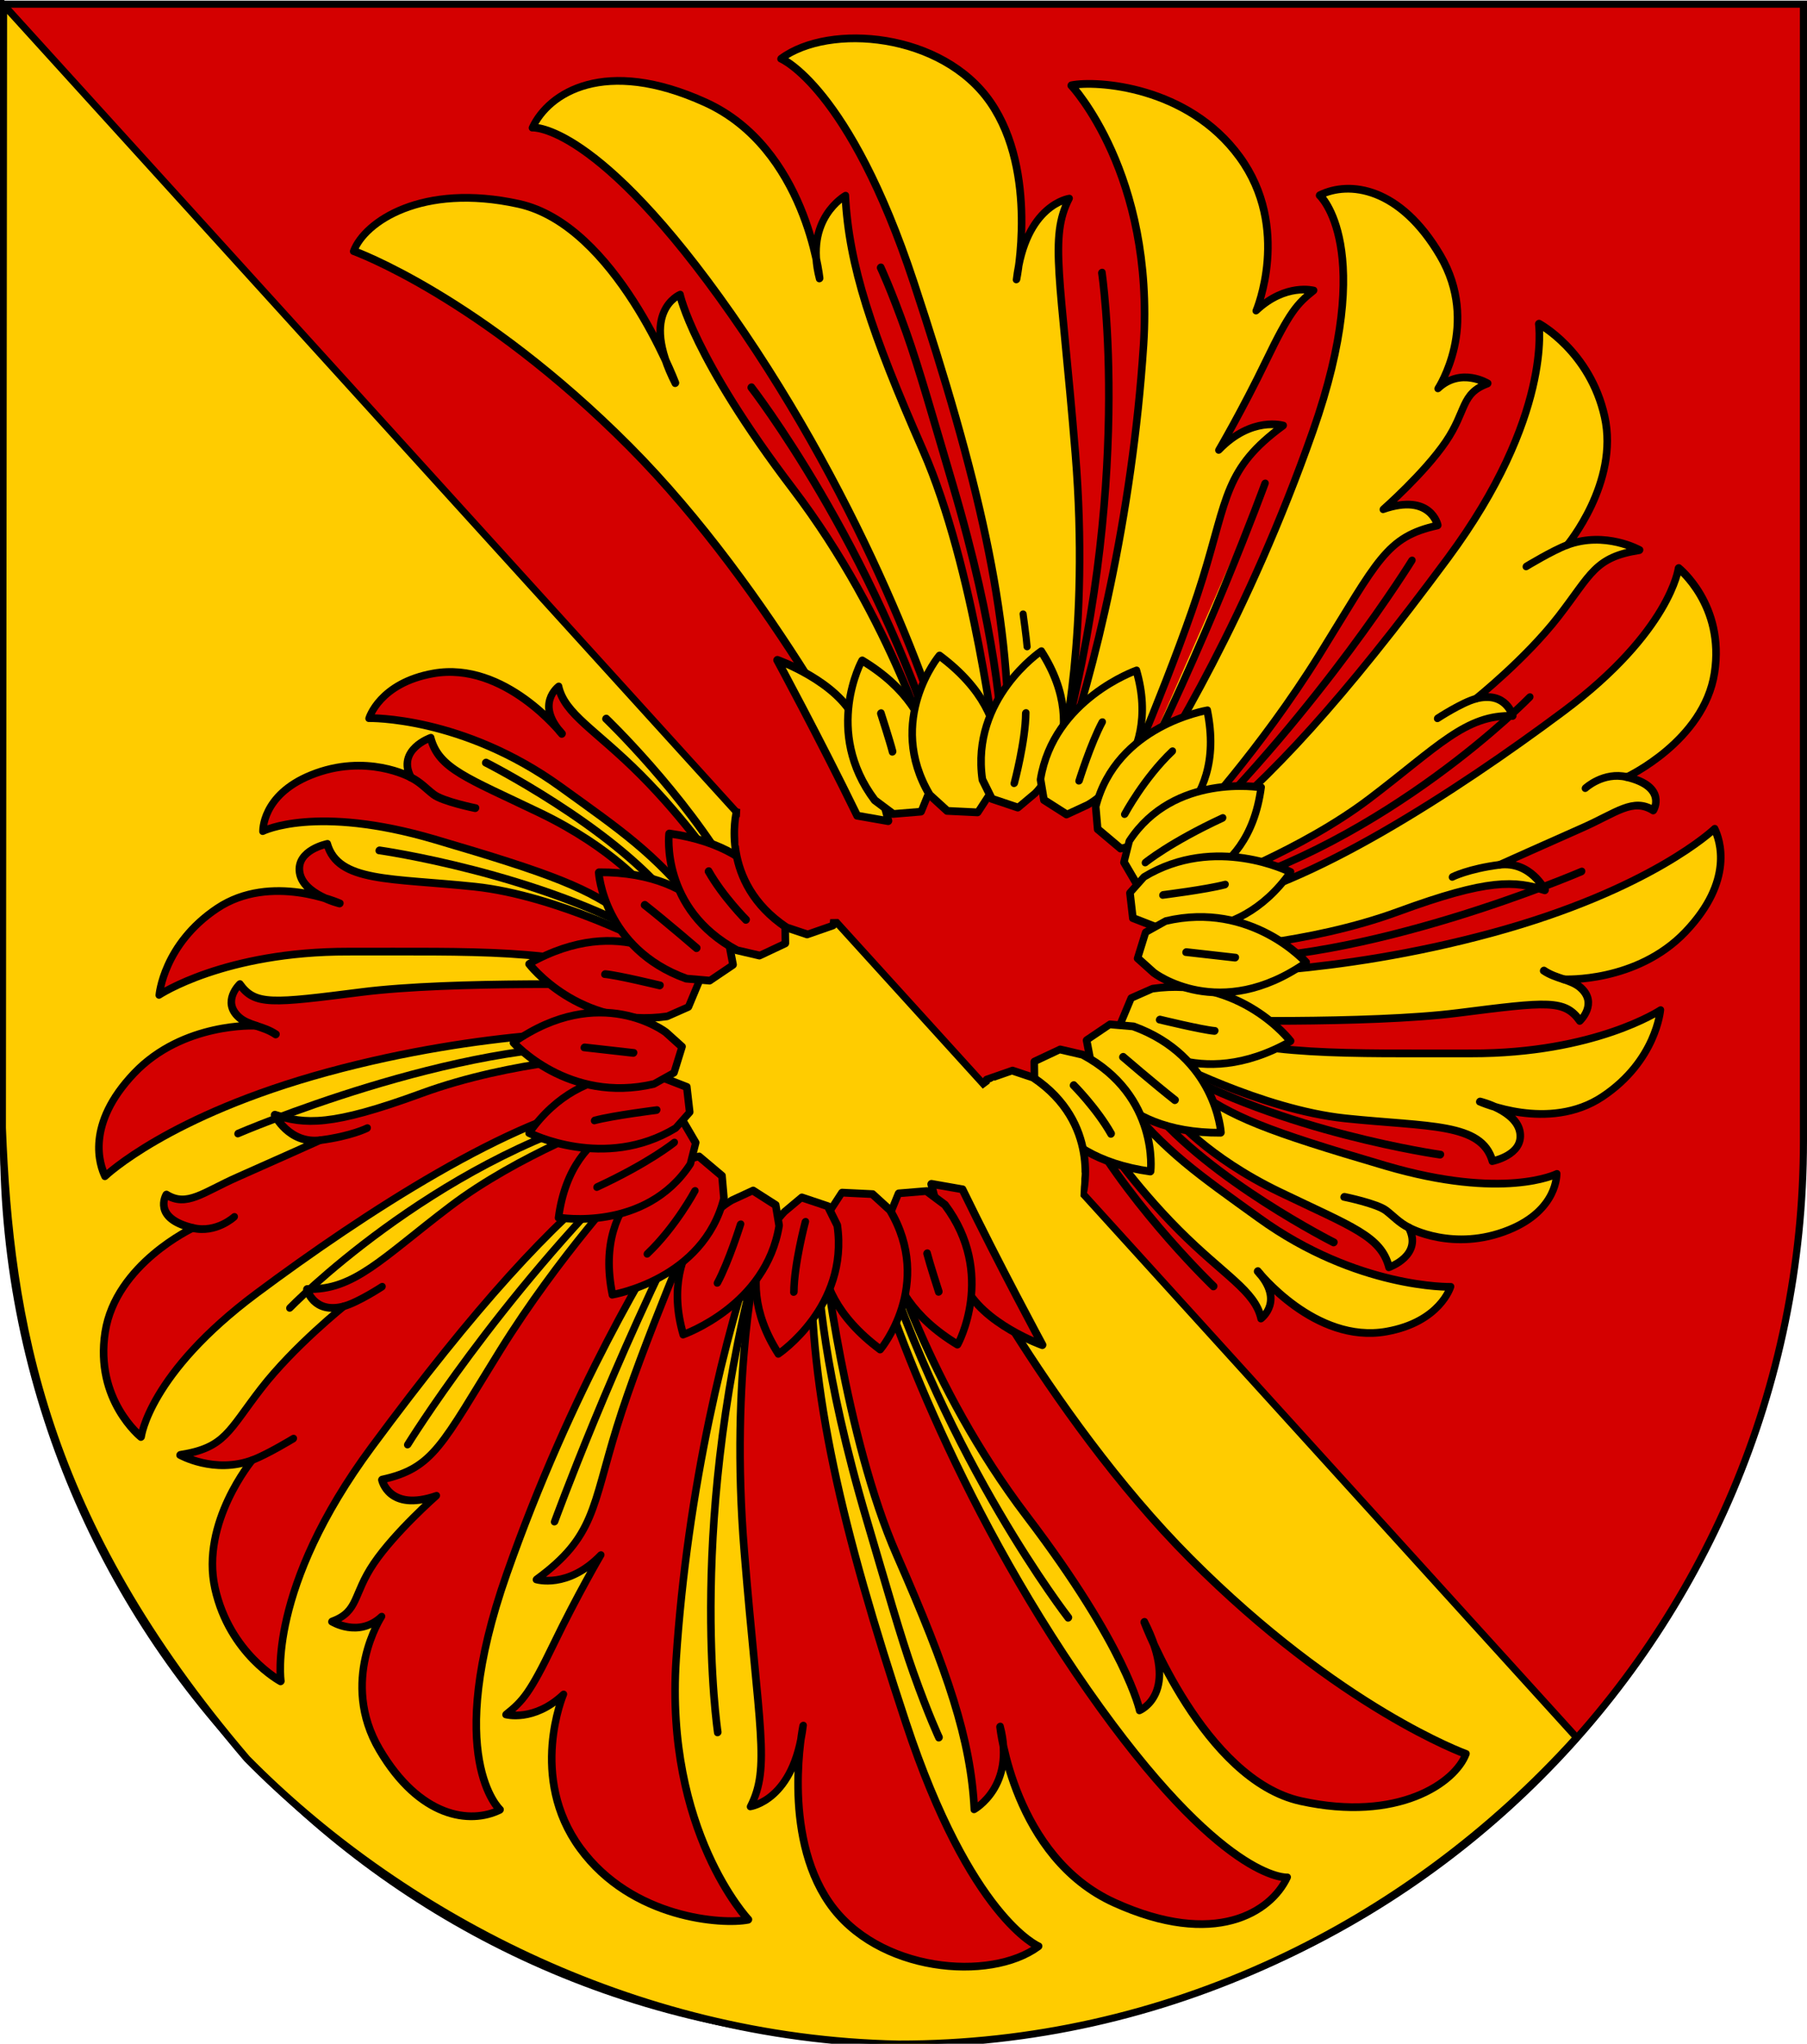 <?xml version="1.0" encoding="UTF-8" standalone="no"?>
<svg
   xmlns:dc="http://purl.org/dc/elements/1.1/"
   xmlns:cc="http://creativecommons.org/ns#"
   xmlns:rdf="http://www.w3.org/1999/02/22-rdf-syntax-ns#"
   xmlns:svg="http://www.w3.org/2000/svg"
   xmlns="http://www.w3.org/2000/svg"
   xmlns:xlink="http://www.w3.org/1999/xlink"
   xmlns:sodipodi="http://sodipodi.sourceforge.net/DTD/sodipodi-0.dtd"
   xmlns:inkscape="http://www.inkscape.org/namespaces/inkscape"
   sodipodi:docname="Wappen Baronie Praioreth.svg"
   inkscape:version="1.0rc1 (09960d6, 2020-04-09)"
   id="svg2"
   height="863"
   width="763"
   version="1.1">
  <sodipodi:namedview
     inkscape:snap-others="false"
     inkscape:document-rotation="0"
     inkscape:guide-bbox="true"
     showguides="true"
     inkscape:current-layer="svg2"
     inkscape:window-maximized="1"
     inkscape:window-y="23"
     inkscape:window-x="0"
     inkscape:cy="458.85044"
     inkscape:cx="265.8401"
     inkscape:zoom="1.9514172"
     showgrid="false"
     id="namedview99"
     inkscape:window-height="803"
     inkscape:window-width="1440"
     inkscape:pageshadow="2"
     inkscape:pageopacity="0"
     guidetolerance="10"
     gridtolerance="10"
     objecttolerance="10"
     borderopacity="1"
     bordercolor="#666666"
     pagecolor="#ffffff" />
  <defs
     id="defs4">
    <inkscape:perspective
       id="perspective103"
       inkscape:persp3d-origin="381.50003 : 287.66667 : 1"
       inkscape:vp_z="763.00006 : 431.5 : 1"
       inkscape:vp_y="0 : 1000 : 0"
       inkscape:vp_x="0 : 431.5 : 1"
       sodipodi:type="inkscape:persp3d" />
    <linearGradient
       gradientTransform="translate(-1.428571e-5,-5.714286e-5)"
       gradientUnits="userSpaceOnUse"
       xlink:href="#linearGradient1732"
       id="linearGradient1800"
       y2="166.385"
       x2="139.396"
       y1="191.963"
       x1="107.75" />
    <linearGradient
       gradientTransform="translate(-1.428571e-5,-5.714286e-5)"
       gradientUnits="userSpaceOnUse"
       xlink:href="#linearGradient1732"
       id="linearGradient1590"
       y2="258.413"
       x2="113.69"
       y1="264.167"
       x1="82.143" />
    <linearGradient
       gradientTransform="translate(-1.428571e-5,-5.714286e-5)"
       gradientUnits="userSpaceOnUse"
       xlink:href="#linearGradient1732"
       id="linearGradient1598"
       y2="257.619"
       x2="115.675"
       y1="260.595"
       x1="84.127" />
    <linearGradient
       gradientTransform="translate(-1.428571e-5,-5.714286e-5)"
       gradientUnits="userSpaceOnUse"
       xlink:href="#linearGradient1732"
       id="linearGradient1606"
       y2="280.635"
       x2="118.056"
       y1="297.103"
       x1="88.492" />
    <linearGradient
       gradientTransform="translate(-1.428571e-5,-5.714286e-5)"
       gradientUnits="userSpaceOnUse"
       xlink:href="#linearGradient1732"
       id="linearGradient1614"
       y2="294.722"
       x2="136.325"
       y1="312.778"
       x1="118.452" />
    <linearGradient
       gradientTransform="translate(-1.428571e-5,-5.714286e-5)"
       gradientUnits="userSpaceOnUse"
       xlink:href="#linearGradient1732"
       id="linearGradient1622"
       y2="415.357"
       x2="166.667"
       y1="395.317"
       x1="131.151" />
    <linearGradient
       gradientTransform="translate(-1.428571e-5,-5.714286e-5)"
       gradientUnits="userSpaceOnUse"
       xlink:href="#linearGradient1732"
       id="linearGradient1582"
       y2="242.341"
       x2="130.357"
       y1="225.278"
       x1="107.143" />
    <linearGradient
       gradientTransform="translate(-1.428571e-5,-5.714286e-5)"
       gradientUnits="userSpaceOnUse"
       xlink:href="#linearGradient1732"
       id="linearGradient1642"
       y2="454.048"
       x2="163.889"
       y1="488.968"
       x1="143.651" />
    <linearGradient
       gradientTransform="translate(-1.428571e-5,-5.714286e-5)"
       gradientUnits="userSpaceOnUse"
       xlink:href="#linearGradient1732"
       id="linearGradient1650"
       y2="458.413"
       x2="186.508"
       y1="491.746"
       x1="186.508" />
    <linearGradient
       gradientTransform="translate(-1.428571e-5,-5.714286e-5)"
       gradientUnits="userSpaceOnUse"
       xlink:href="#linearGradient1732"
       id="linearGradient1658"
       y2="513.175"
       x2="321.825"
       y1="493.73"
       x1="292.857" />
    <linearGradient
       gradientTransform="translate(-1.428571e-5,-5.714286e-5)"
       gradientUnits="userSpaceOnUse"
       xlink:href="#linearGradient1732"
       id="linearGradient1666"
       y2="534.603"
       x2="312.302"
       y1="534.206"
       x1="266.27" />
    <linearGradient
       gradientTransform="translate(-1.428571e-5,-5.714286e-5)"
       gradientUnits="userSpaceOnUse"
       xlink:href="#linearGradient1732"
       id="linearGradient1674"
       y2="547.595"
       x2="319.151"
       y1="566.746"
       x1="300" />
    <linearGradient
       gradientTransform="translate(-1.428571e-5,-5.714286e-5)"
       gradientUnits="userSpaceOnUse"
       xlink:href="#linearGradient1732"
       id="linearGradient1682"
       y2="546.905"
       x2="341.27"
       y1="571.111"
       x1="337.302" />
    <linearGradient
       gradientTransform="translate(75.923,47.102)"
       gradientUnits="userSpaceOnUse"
       xlink:href="#linearGradient1732"
       id="linearGradient1397"
       y2="48.303"
       x2="243.124"
       y1="51.421"
       x1="241.143" />
    <linearGradient
       id="linearGradient1732">
      <stop
         offset="0"
         style="stop-color:#ffffff;stop-opacity:1"
         id="stop1734" />
      <stop
         offset="1"
         style="stop-color:#ffffff;stop-opacity:1"
         id="stop1736" />
    </linearGradient>
    <linearGradient
       gradientTransform="translate(-1.428571e-5,-5.714286e-5)"
       gradientUnits="userSpaceOnUse"
       xlink:href="#linearGradient1732"
       id="linearGradient1549"
       y2="213.55"
       x2="211.83"
       y1="217.778"
       x1="177.338" />
    <linearGradient
       gradientTransform="translate(-1.428571e-5,-5.714286e-5)"
       gradientUnits="userSpaceOnUse"
       xlink:href="#linearGradient1732"
       id="linearGradient1551"
       y2="137.971"
       x2="157.2"
       y1="115.64"
       x1="124.585" />
    <linearGradient
       gradientTransform="translate(-1.428571e-5,-5.714286e-5)"
       gradientUnits="userSpaceOnUse"
       xlink:href="#linearGradient1732"
       id="linearGradient1553"
       y2="137.971"
       x2="124.361"
       y1="139.21"
       x1="87.547" />
    <linearGradient
       gradientTransform="translate(-1.428571e-5,-5.714286e-5)"
       gradientUnits="userSpaceOnUse"
       xlink:href="#linearGradient1732"
       id="linearGradient1555"
       y2="90.412"
       x2="137.605"
       y1="75.234"
       x1="112.239" />
    <linearGradient
       gradientTransform="translate(-1.428571e-5,-5.714286e-5)"
       gradientUnits="userSpaceOnUse"
       xlink:href="#linearGradient1732"
       id="linearGradient1557"
       y2="101.814"
       x2="193.021"
       y1="75.234"
       x1="179.583" />
    <linearGradient
       gradientTransform="translate(-1.428571e-5,-5.714286e-5)"
       gradientUnits="userSpaceOnUse"
       xlink:href="#linearGradient1732"
       id="linearGradient1559"
       y2="185.716"
       x2="296.929"
       y1="176.249"
       x1="270.496" />
    <linearGradient
       gradientTransform="translate(-1.428571e-5,-5.714286e-5)"
       gradientUnits="userSpaceOnUse"
       xlink:href="#linearGradient1732"
       id="linearGradient1561"
       y2="467.622"
       x2="124.137"
       y1="496.131"
       x1="94.281" />
    <linearGradient
       gradientUnits="userSpaceOnUse"
       xlink:href="#linearGradient1732"
       id="linearGradient2433"
       y2="96.5"
       x2="180"
       y1="92.5"
       x1="171" />
    <radialGradient
       gradientTransform="matrix(1.353,0,0,1.349,-77.629,-85.747)"
       gradientUnits="userSpaceOnUse"
       xlink:href="#linearGradient2893"
       id="radialGradient3163"
       fy="226.331"
       fx="221.445"
       r="300"
       cy="226.331"
       cx="221.445" />
    <linearGradient
       id="linearGradient2893">
      <stop
         offset="0"
         style="stop-color:#ffffff;stop-opacity:0.314"
         id="stop2895" />
      <stop
         offset="0.19"
         style="stop-color:#ffffff;stop-opacity:0.251"
         id="stop2897" />
      <stop
         offset="0.6"
         style="stop-color:#6b6b6b;stop-opacity:0.125"
         id="stop2901" />
      <stop
         offset="1"
         style="stop-color:#000000;stop-opacity:0.125"
         id="stop2899" />
    </linearGradient>
    <linearGradient
       id="linearGradient2027">
      <stop
         offset="0"
         style="stop-color:#ffffff;stop-opacity:0.314"
         id="stop2029" />
      <stop
         offset="0.19"
         style="stop-color:#ffffff;stop-opacity:0.251"
         id="stop2031" />
      <stop
         offset="0.6"
         style="stop-color:#6b6b6b;stop-opacity:0.125"
         id="stop2033" />
      <stop
         offset="1"
         style="stop-color:#000000;stop-opacity:0.125"
         id="stop2035" />
    </linearGradient>
    <linearGradient
       id="linearGradient2037">
      <stop
         offset="0"
         style="stop-color:#ffffff;stop-opacity:1"
         id="stop2039" />
      <stop
         offset="0.229"
         style="stop-color:#ffffff;stop-opacity:1"
         id="stop2041" />
      <stop
         offset="1"
         style="stop-color:#000000;stop-opacity:1"
         id="stop2043" />
    </linearGradient>
    <linearGradient
       id="linearGradient2045">
      <stop
         offset="0"
         style="stop-color:#fd0000;stop-opacity:1"
         id="stop2047" />
      <stop
         offset="0.5"
         style="stop-color:#e77275;stop-opacity:0.659"
         id="stop2049" />
      <stop
         offset="1"
         style="stop-color:#000000;stop-opacity:0.323"
         id="stop2051" />
    </linearGradient>
    <radialGradient
       gradientTransform="matrix(-4.167939e-4,2.183,-1.884,-3.599562e-4,615.597,-289.121)"
       gradientUnits="userSpaceOnUse"
       xlink:href="#linearGradient2955"
       id="radialGradient2053"
       fy="218.901"
       fx="225.524"
       r="300"
       cy="218.901"
       cx="225.524" />
    <polygon
       id="polygon2055"
       transform="scale(53,53)"
       points="-0.951,-0.309 0.951,-0.309 -0.588,0.809 0,-1 0,-1 0.588,0.809 " />
    <clipPath
       id="clipPath2057">
      <path
         id="path2059"
         d="m 0,-200 0,800 300,0 0,-800 -300,0 z" />
    </clipPath>
    <radialGradient
       gradientTransform="matrix(-4.167939e-4,2.183,-1.884,-3.599562e-4,615.597,-289.121)"
       gradientUnits="userSpaceOnUse"
       xlink:href="#linearGradient2955"
       id="radialGradient2061"
       fy="218.901"
       fx="225.524"
       r="300"
       cy="218.901"
       cx="225.524" />
    <radialGradient
       gradientTransform="matrix(0,1.749,-1.593,-1.049767e-7,551.788,-191.29)"
       gradientUnits="userSpaceOnUse"
       xlink:href="#linearGradient2955"
       id="radialGradient2063"
       fy="218.901"
       fx="225.524"
       r="300"
       cy="218.901"
       cx="225.524" />
    <radialGradient
       gradientTransform="matrix(0,1.386,-1.323,-5.741131e-8,-158.082,-109.541)"
       gradientUnits="userSpaceOnUse"
       xlink:href="#linearGradient2955"
       id="radialGradient2065"
       fy="218.901"
       fx="225.524"
       r="300"
       cy="218.901"
       cx="225.524" />
    <radialGradient
       gradientTransform="matrix(1.353,0,0,1.349,24.696,-10.282)"
       gradientUnits="userSpaceOnUse"
       xlink:href="#linearGradient2893-7"
       id="radialGradient2067"
       fy="226.331"
       fx="221.445"
       r="300"
       cy="226.331"
       cx="221.445" />
    <radialGradient
       gradientTransform="matrix(1.353,0,0,1.349,-77.629,-85.747)"
       gradientUnits="userSpaceOnUse"
       xlink:href="#linearGradient2893-7"
       id="radialGradient3163-8"
       fy="226.331"
       fx="221.445"
       r="300"
       cy="226.331"
       cx="221.445" />
    <radialGradient
       gradientTransform="matrix(0,1.386,-1.323,-5.741131e-8,-158.082,-109.541)"
       gradientUnits="userSpaceOnUse"
       xlink:href="#linearGradient2955"
       id="radialGradient2871"
       fy="218.901"
       fx="225.524"
       r="300"
       cy="218.901"
       cx="225.524" />
    <radialGradient
       gradientTransform="matrix(0,1.749,-1.593,-1.049767e-7,551.788,-191.29)"
       gradientUnits="userSpaceOnUse"
       xlink:href="#linearGradient2955"
       id="radialGradient2865"
       fy="218.901"
       fx="225.524"
       r="300"
       cy="218.901"
       cx="225.524" />
    <radialGradient
       gradientTransform="matrix(-4.167939e-4,2.183,-1.884,-3.599562e-4,615.597,-289.121)"
       gradientUnits="userSpaceOnUse"
       xlink:href="#linearGradient2955"
       id="radialGradient1911"
       fy="218.901"
       fx="225.524"
       r="300"
       cy="218.901"
       cx="225.524" />
    <clipPath
       id="clip">
      <path
         id="path10"
         d="m 0,-200 0,800 300,0 0,-800 -300,0 z" />
    </clipPath>
    <polygon
       id="star"
       transform="scale(53,53)"
       points="-0.951,-0.309 0.951,-0.309 -0.588,0.809 0,-1 0,-1 0.588,0.809 " />
    <radialGradient
       gradientTransform="matrix(-4.167939e-4,2.183,-1.884,-3.599562e-4,615.597,-289.121)"
       gradientUnits="userSpaceOnUse"
       xlink:href="#linearGradient2955"
       id="radialGradient2961"
       fy="218.901"
       fx="225.524"
       r="300"
       cy="218.901"
       cx="225.524" />
    <linearGradient
       id="linearGradient2955">
      <stop
         offset="0"
         style="stop-color:#fd0000;stop-opacity:1"
         id="stop2867" />
      <stop
         offset="0.5"
         style="stop-color:#e77275;stop-opacity:0.659"
         id="stop2873" />
      <stop
         offset="1"
         style="stop-color:#000000;stop-opacity:0.323"
         id="stop2959" />
    </linearGradient>
    <linearGradient
       id="linearGradient2885">
      <stop
         offset="0"
         style="stop-color:#ffffff;stop-opacity:1"
         id="stop2887" />
      <stop
         offset="0.229"
         style="stop-color:#ffffff;stop-opacity:1"
         id="stop2891" />
      <stop
         offset="1"
         style="stop-color:#000000;stop-opacity:1"
         id="stop2889" />
    </linearGradient>
    <linearGradient
       id="linearGradient2893-7">
      <stop
         offset="0"
         style="stop-color:#ffffff;stop-opacity:0.314"
         id="stop2895-4" />
      <stop
         offset="0.19"
         style="stop-color:#ffffff;stop-opacity:0.251"
         id="stop2897-0" />
      <stop
         offset="0.6"
         style="stop-color:#6b6b6b;stop-opacity:0.125"
         id="stop2901-9" />
      <stop
         offset="1"
         style="stop-color:#000000;stop-opacity:0.125"
         id="stop2899-4" />
    </linearGradient>
    <linearGradient
       id="linearGradient2893-74">
      <stop
         offset="0"
         style="stop-color:#ffffff;stop-opacity:0.314"
         id="stop2895-0" />
      <stop
         offset="0.19"
         style="stop-color:#ffffff;stop-opacity:0.251"
         id="stop2897-9" />
      <stop
         offset="0.6"
         style="stop-color:#6b6b6b;stop-opacity:0.125"
         id="stop2901-4" />
      <stop
         offset="1"
         style="stop-color:#000000;stop-opacity:0.125"
         id="stop2899-8" />
    </linearGradient>
    <style
       type="text/css"
       id="style2995">
  .Rand1 { stroke: #202020; stroke-width:15; }
  .Rand2 { stroke: #202020; stroke-width:30; }
  .Rand6 { stroke: #202020; stroke-width:90; }
  .Rand2R { stroke: #202020; stroke-width:30; stroke-linejoin:round; }
  .Schwarz { fill: #000000; }
  .Blau { fill: #0000ff; }
  .Gold { fill: #ffef00; }
  </style>
    <clipPath
       id="clippath">
      <path
         d="M360,4140 A3240,3240 0.0 0 0 6840,4140 L6840,270 L360,270 L360,4140 Z"
         id="path2993" />
    </clipPath>
    <inkscape:perspective
       sodipodi:type="inkscape:persp3d"
       inkscape:vp_x="0 : 240 : 1"
       inkscape:vp_y="0 : 1000 : 0"
       inkscape:vp_z="438 : 240 : 1"
       inkscape:persp3d-origin="219 : 160 : 1"
       id="perspective3057" />
    <inkscape:perspective
       sodipodi:type="inkscape:persp3d"
       inkscape:vp_x="0 : 0.5 : 1"
       inkscape:vp_y="0 : 1000 : 0"
       inkscape:vp_z="1 : 0.5 : 1"
       inkscape:persp3d-origin="0.5 : 0.33333333 : 1"
       id="perspective3289" />
    <inkscape:perspective
       sodipodi:type="inkscape:persp3d"
       inkscape:vp_x="0 : 0.5 : 1"
       inkscape:vp_y="0 : 1000 : 0"
       inkscape:vp_z="1 : 0.5 : 1"
       inkscape:persp3d-origin="0.5 : 0.33333333 : 1"
       id="perspective3114" />
    <inkscape:perspective
       sodipodi:type="inkscape:persp3d"
       inkscape:vp_x="0 : 0.5 : 1"
       inkscape:vp_y="0 : 1000 : 0"
       inkscape:vp_z="1 : 0.5 : 1"
       inkscape:persp3d-origin="0.5 : 0.33333333 : 1"
       id="perspective3114-7" />
    <inkscape:perspective
       sodipodi:type="inkscape:persp3d"
       inkscape:vp_x="0 : 0.5 : 1"
       inkscape:vp_y="0 : 1000 : 0"
       inkscape:vp_z="1 : 0.5 : 1"
       inkscape:persp3d-origin="0.5 : 0.33333333 : 1"
       id="perspective3114-0" />
    <inkscape:perspective
       sodipodi:type="inkscape:persp3d"
       inkscape:vp_x="0 : 0.5 : 1"
       inkscape:vp_y="0 : 1000 : 0"
       inkscape:vp_z="1 : 0.5 : 1"
       inkscape:persp3d-origin="0.5 : 0.33333333 : 1"
       id="perspective3114-4" />
    <inkscape:perspective
       sodipodi:type="inkscape:persp3d"
       inkscape:vp_x="0 : 0.5 : 1"
       inkscape:vp_y="0 : 1000 : 0"
       inkscape:vp_z="1 : 0.5 : 1"
       inkscape:persp3d-origin="0.5 : 0.33333333 : 1"
       id="perspective3114-8" />
    <inkscape:perspective
       sodipodi:type="inkscape:persp3d"
       inkscape:vp_x="0 : 0.5 : 1"
       inkscape:vp_y="0 : 1000 : 0"
       inkscape:vp_z="1 : 0.5 : 1"
       inkscape:persp3d-origin="0.5 : 0.33333333 : 1"
       id="perspective3114-45" />
    <inkscape:perspective
       sodipodi:type="inkscape:persp3d"
       inkscape:vp_x="0 : 0.5 : 1"
       inkscape:vp_y="0 : 1000 : 0"
       inkscape:vp_z="1 : 0.5 : 1"
       inkscape:persp3d-origin="0.5 : 0.33333333 : 1"
       id="perspective3114-1" />
    <inkscape:perspective
       sodipodi:type="inkscape:persp3d"
       inkscape:vp_x="0 : 0.5 : 1"
       inkscape:vp_y="0 : 1000 : 0"
       inkscape:vp_z="1 : 0.5 : 1"
       inkscape:persp3d-origin="0.5 : 0.33333333 : 1"
       id="perspective3114-11" />
    <inkscape:perspective
       sodipodi:type="inkscape:persp3d"
       inkscape:vp_x="0 : 0.5 : 1"
       inkscape:vp_y="0 : 1000 : 0"
       inkscape:vp_z="1 : 0.5 : 1"
       inkscape:persp3d-origin="0.5 : 0.33333333 : 1"
       id="perspective3114-76" />
    <inkscape:perspective
       sodipodi:type="inkscape:persp3d"
       inkscape:vp_x="0 : 0.5 : 1"
       inkscape:vp_y="0 : 1000 : 0"
       inkscape:vp_z="1 : 0.5 : 1"
       inkscape:persp3d-origin="0.5 : 0.33333333 : 1"
       id="perspective3980" />
    <inkscape:perspective
       sodipodi:type="inkscape:persp3d"
       inkscape:vp_x="0 : 0.5 : 1"
       inkscape:vp_y="0 : 1000 : 0"
       inkscape:vp_z="1 : 0.5 : 1"
       inkscape:persp3d-origin="0.5 : 0.33333333 : 1"
       id="perspective3980-3" />
    <inkscape:perspective
       sodipodi:type="inkscape:persp3d"
       inkscape:vp_x="0 : 0.5 : 1"
       inkscape:vp_y="0 : 1000 : 0"
       inkscape:vp_z="1 : 0.5 : 1"
       inkscape:persp3d-origin="0.5 : 0.33333333 : 1"
       id="perspective3980-1" />
    <inkscape:perspective
       sodipodi:type="inkscape:persp3d"
       inkscape:vp_x="0 : 0.5 : 1"
       inkscape:vp_y="0 : 1000 : 0"
       inkscape:vp_z="1 : 0.5 : 1"
       inkscape:persp3d-origin="0.5 : 0.33333333 : 1"
       id="perspective3980-8" />
    <radialGradient
       gradientTransform="matrix(-1.357,-0.29,0.467,-2.182,109.494,1621.172)"
       gradientUnits="userSpaceOnUse"
       xlink:href="#linearGradient10182"
       id="radialGradient10194"
       fy="481.973"
       fx="488.661"
       r="36.608"
       cy="481.973"
       cx="488.661" />
    <linearGradient
       id="linearGradient10182">
      <stop
         offset="0"
         style="stop-color:#e20909;stop-opacity:1"
         id="stop10184" />
      <stop
         offset="1"
         style="stop-color:#fcef3c;stop-opacity:1"
         id="stop10186" />
    </linearGradient>
    <radialGradient
       gradientTransform="matrix(0.446,-0.283,0.342,0.538,183.722,329.337)"
       gradientUnits="userSpaceOnUse"
       xlink:href="#linearGradient3951"
       id="radialGradient6624"
       fy="348.66"
       fx="323.742"
       r="50"
       cy="348.66"
       cx="323.742" />
    <linearGradient
       id="linearGradient3951">
      <stop
         offset="0"
         style="stop-color:#e20909;stop-opacity:1"
         id="stop3953" />
      <stop
         offset="1"
         style="stop-color:#5ab532;stop-opacity:1"
         id="stop3955" />
    </linearGradient>
  </defs>
  <g
     style="display:inline;stroke-width:3;stroke-miterlimit:4;stroke-dasharray:none;stroke:#000000;stroke-opacity:1"
     id="layer4"
     transform="translate(-537.854,38.854)" />
  <g
     style="stroke-width:3;stroke-miterlimit:4;stroke-dasharray:none;stroke:#000000;stroke-opacity:1"
     id="layer4-4"
     transform="translate(-1692.639,-716.663)">
    <g
       style="stroke-width:3;stroke-miterlimit:4;stroke-dasharray:none;stroke:#000000;stroke-opacity:1"
       id="g2119"
       transform="translate(29.915,-1710.963)">
      <g
         style="stroke-width:3;stroke-miterlimit:4;stroke-dasharray:none;stroke:#000000;stroke-opacity:1"
         id="g11024"
         transform="translate(-1361.835,-74.826)" />
    </g>
  </g>
  <path
     inkscape:connector-curvature="0"
     style="fill:#d40000;fill-opacity:1;stroke:#000000;stroke-width:3;stroke-miterlimit:4;stroke-opacity:1;stroke-dasharray:none"
     id="path2850"
     d="m 1.5,1.76 0,480 c 0,209.868 170.132,380 380,380 209.868,0 380,-170.132 380,-380 l 0,-480 -760,0 z" />
  <g
     style="fill:#ffcc00;fill-opacity:1;stroke-width:1.352;stroke-miterlimit:4;stroke-dasharray:none"
     transform="matrix(0.866,-2.313,2.196,0.693,710.077,-1139.471)"
     id="g41337-3-7">
    <path
       id="path36000-6-0"
       style="fill:none;stroke:#000000;stroke-width:1.352;stroke-linecap:round;stroke-linejoin:round;stroke-miterlimit:4;stroke-dasharray:none;stroke-opacity:1"
       d="m -551.743,38.682 c 0,0 -19.297,30.997 -51.458,56.787"
       inkscape:connector-curvature="0" />
    <path
       id="path36002-4-5"
       style="fill:none;stroke:#000000;stroke-width:1.352;stroke-linecap:round;stroke-linejoin:round;stroke-miterlimit:4;stroke-dasharray:none;stroke-opacity:1"
       d="m -525.512,53.212 c 0,0 -2.935,3.095 -9.279,8.593 -5.157,4.47 -12.727,10.218 -22.48,17.802 -22.112,17.194 -35.377,23.248 -41.106,25.912"
       inkscape:connector-curvature="0" />
    <path
       id="path36004-6-3"
       style="fill:none;stroke:#000000;stroke-width:1.352;stroke-linecap:round;stroke-linejoin:round;stroke-miterlimit:4;stroke-dasharray:none;stroke-opacity:1"
       d="m -514.961,91.595 c 0,0 -33.469,19.495 -82.211,23.975"
       inkscape:connector-curvature="0" />
    <path
       id="path36006-7-5"
       style="fill:#ffcc00;fill-opacity:1;stroke:#000000;stroke-width:1.352;stroke-linecap:round;stroke-linejoin:round;stroke-miterlimit:4;stroke-dasharray:none;stroke-opacity:1"
       d="m -540.979,133.223 c 0,0 -29.617,0.288 -58.996,-3.452"
       inkscape:connector-curvature="0" />
    <path
       id="path36008-6-6"
       style="fill:none;stroke:#000000;stroke-width:1.352;stroke-linecap:round;stroke-linejoin:round;stroke-miterlimit:4;stroke-dasharray:none;stroke-opacity:1"
       d="m -545.995,163.439 c 0,0 -28.423,-6.042 -57.564,-21.007"
       inkscape:connector-curvature="0" />
    <path
       id="path36010-3-3"
       style="fill:none;stroke:#000000;stroke-width:1.352;stroke-linecap:round;stroke-linejoin:round;stroke-miterlimit:4;stroke-dasharray:none;stroke-opacity:1"
       d="m -562.236,192.502 c 0,0 -31.051,-14.963 -48.964,-43.738"
       inkscape:connector-curvature="0" />
    <path
       id="path36012-9-0"
       style="fill:none;stroke:#000000;stroke-width:1.352;stroke-linecap:round;stroke-linejoin:round;stroke-miterlimit:4;stroke-dasharray:none;stroke-opacity:1"
       d="m -588.033,212.645 c 0,0 -26.751,-31.654 -33.677,-59.278"
       inkscape:connector-curvature="0" />
    <path
       id="path36016-1-2"
       style="fill:none;stroke:#000000;stroke-width:1.352;stroke-linecap:round;stroke-linejoin:round;stroke-miterlimit:4;stroke-dasharray:none;stroke-opacity:1"
       d="m -641.535,206.602 c 0,0 -4.538,-28.776 0.477,-53.234"
       inkscape:connector-curvature="0" />
    <path
       id="path36018-4-9"
       style="fill:none;stroke:#000000;stroke-width:1.352;stroke-linecap:round;stroke-linejoin:round;stroke-miterlimit:4;stroke-dasharray:none;stroke-opacity:1"
       d="m -661.359,193.941 c 0,0 3.822,-25.322 12.659,-40.286"
       inkscape:connector-curvature="0" />
    <path
       id="path36020-7-9"
       style="fill:none;stroke:#000000;stroke-width:1.352;stroke-linecap:round;stroke-linejoin:round;stroke-miterlimit:4;stroke-dasharray:none;stroke-opacity:1"
       d="m -674.734,176.099 c 0,0 8.12,-18.127 19.346,-31.94"
       inkscape:connector-curvature="0" />
    <path
       id="path36029-0-7"
       style="fill:#ffcc00;fill-opacity:1;stroke:#000000;stroke-width:1.352;stroke-linecap:round;stroke-linejoin:round;stroke-miterlimit:4;stroke-dasharray:none;stroke-opacity:1"
       d="m -656.017,147.048 c 0,0 -6.188,8.637 -11.294,19.405 -5.107,10.767 -5.991,17.037 -10.214,19.878 0,0 4.124,2.958 7.563,-3.668 0,0 -8.98,14.561 -3.242,26.03 4.321,8.637 10.607,8.164 10.607,8.164 0,0 -5.165,-15.866 1.375,-37.388 4.027,-13.253 5.893,-20.233 12.571,-31.355 z"
       inkscape:connector-curvature="0" />
    <path
       id="path36031-0-9"
       style="fill:#ffcc00;fill-opacity:1;stroke:#000000;stroke-width:1.352;stroke-linecap:round;stroke-linejoin:round;stroke-miterlimit:4;stroke-dasharray:none;stroke-opacity:1"
       d="m -649,158.211 c 0,0 -4.946,8.341 -6.924,23.15 -1.978,14.81 -1.978,20.258 -6.641,23.662 0,0 3.674,5.105 7.489,0.85 0,0 -1.758,9.264 4.804,17.363 5.792,7.149 11.586,4.595 11.586,4.595 0,0 -7.065,-7.32 -7.489,-29.959 -0.425,-22.639 0,-29.789 2.826,-38.471 z"
       inkscape:connector-curvature="0" />
    <path
       id="path36033-5-3"
       style="fill:#ffcc00;fill-opacity:1;stroke:#000000;stroke-width:1.352;stroke-linecap:round;stroke-linejoin:round;stroke-miterlimit:4;stroke-dasharray:none;stroke-opacity:1"
       d="m -640.06,153.051 c 0,0 -3.331,19.879 -0.455,34.835 2.877,14.954 6.359,23.709 0.606,28.086 0,0 2.573,4.925 6.055,2.918 3.482,-2.007 3.028,-8.936 3.028,-8.936 0,0 -1.513,13.861 7.116,20.791 8.628,6.931 17.105,4.378 17.105,4.378 0,0 -10.446,-8.39 -16.804,-29.729 -6.358,-21.338 -11.353,-35.929 -10.445,-50.52 z"
       inkscape:connector-curvature="0" />
    <path
       id="path36035-5-9"
       style="fill:#ffcc00;fill-opacity:1;stroke:#000000;stroke-width:1.352;stroke-linecap:round;stroke-linejoin:round;stroke-miterlimit:4;stroke-dasharray:none;stroke-opacity:1"
       d="m -632.189,155.786 c 0,0 8.175,29.91 14.685,44.684 6.51,14.773 7.72,17.51 4.995,21.521 0,0 3.778,2.024 5.45,-2.005 0.445,-1.075 0.491,-2.237 0.51,-3.466 0,0 3.123,12.768 14.023,17.875 10.901,5.107 16.804,0 18.318,-1.641 0,0 -13.171,-6.931 -28.461,-31.552 -15.289,-24.621 -21.496,-47.055 -21.496,-47.055 z"
       inkscape:connector-curvature="0" />
    <path
       id="path36037-8-3"
       style="fill:#ffcc00;fill-opacity:1;stroke:#000000;stroke-width:1.352;stroke-linecap:round;stroke-linejoin:round;stroke-miterlimit:4;stroke-dasharray:none;stroke-opacity:1"
       d="m -620.23,152.686 c 0,0 6.056,17.51 16.199,31.006 10.143,13.496 11.05,18.055 11.05,23.891 0,0 4.088,-4.377 1.816,-9.483 0,0 6.055,6.93 10.295,11.855 4.239,4.923 7.569,6.748 6.51,11.125 0,0 4.619,0.939 4.087,-6.748 0,0 9.84,10.945 21.497,8.39 11.656,-2.553 15.289,-12.95 15.289,-12.95 0,0 -10.749,2.736 -29.369,-10.578 -18.62,-13.313 -42.236,-32.829 -49.654,-48.513 z"
       inkscape:connector-curvature="0" />
    <path
       id="path36039-8-0"
       style="fill:#ffcc00;fill-opacity:1;stroke:#000000;stroke-width:1.352;stroke-linecap:round;stroke-linejoin:round;stroke-miterlimit:4;stroke-dasharray:none;stroke-opacity:1"
       d="m -609.481,149.221 c 0,0 10.446,13.861 22.405,22.251 11.959,8.39 18.772,11.125 20.892,19.333 0,0 3.836,-2.772 0.907,-7.478 0,0 9.085,6.018 17.712,8.936 8.63,2.918 11.505,2.371 14.987,9.666 0,0 1.407,-7.139 -2.876,-12.766 0,0 12.868,4.923 22.859,-1.825 9.992,-6.748 11.808,-17.326 11.808,-17.326 0,0 -14.382,8.39 -42.993,-0.547 -28.612,-8.936 -44.962,-16.232 -58.283,-24.986 z"
       inkscape:connector-curvature="0" />
    <path
       id="path36041-6-2"
       style="fill:#ffcc00;fill-opacity:1;stroke:#000000;stroke-width:1.352;stroke-linecap:round;stroke-linejoin:round;stroke-miterlimit:4;stroke-dasharray:none;stroke-opacity:1"
       d="m -600.398,142.473 c 0,0 15.744,7.113 34.213,11.125 18.469,4.013 22.708,3.83 27.249,12.038 0,0 4.995,-3.283 -0.152,-10.397 0,0 8.024,4.742 14.23,6.383 6.207,1.641 8.628,-0.547 11.656,3.466 0,0 1.362,-5.655 -3.33,-8.208 0,0 12.716,3.1 21.799,-8.206 9.083,-11.308 7.57,-20.428 3.634,-24.623 0,0 -5.602,13.314 -38.907,14.044 -33.304,0.728 -58.888,-4.56 -68.425,-6.931 l -1.968,11.308 z"
       inkscape:connector-curvature="0" />
    <path
       id="path36043-9-5"
       style="fill:#ffcc00;fill-opacity:1;stroke:#000000;stroke-width:1.352;stroke-linecap:round;stroke-linejoin:round;stroke-miterlimit:4;stroke-dasharray:none;stroke-opacity:1"
       d="m -598.43,128.247 c 0,0 24.221,1.276 38.755,0.365 14.533,-0.912 19.074,-3.283 29.066,4.013 0,0 0,-6.02 -7.267,-9.484 0,0 7.722,1.458 16.956,2.371 9.234,0.912 10.898,1.641 13.926,3.647 0,0 -0.151,-5.288 -6.206,-8.571 0,0 15.289,0.73 24.221,-12.766 8.931,-13.496 5.147,-29.546 3.028,-33.558 0,0 -10.143,20.062 -38.755,29.181 -28.612,9.119 -56.013,12.584 -72.817,12.949 z"
       inkscape:connector-curvature="0" />
    <path
       id="path36045-8-1"
       style="fill:#ffcc00;fill-opacity:1;stroke:#000000;stroke-width:1.352;stroke-linecap:round;stroke-linejoin:round;stroke-miterlimit:4;stroke-dasharray:none;stroke-opacity:1"
       d="m -595.1,115.481 c 0,0 20.74,-2.737 49.199,-16.78 28.461,-14.044 33.911,-18.42 41.329,-17.509 0,0 -3.179,-7.114 -15.896,-3.83 0,0 18.621,-3.1 27.552,-15.867 8.933,-12.766 4.694,-32.828 -3.633,-38.847 0,0 -1.059,13.495 -29.671,37.205 -28.612,23.71 -49.201,37.936 -70.848,46.143 z"
       inkscape:connector-curvature="0" />
    <path
       id="path36047-1-1"
       style="fill:#ffcc00;fill-opacity:1;stroke:#000000;stroke-width:1.352;stroke-linecap:round;stroke-linejoin:round;stroke-miterlimit:4;stroke-dasharray:none;stroke-opacity:1"
       d="m -598.885,104.354 c 0,0 29.218,-15.685 45.718,-32.099 16.501,-16.414 26.341,-24.621 37.543,-29.728 0,0 -5.904,-5.654 -14.835,0.912 0,0 20.589,-10.761 22.859,-31.005 2.271,-20.244 -6.51,-27.54 -13.019,-28.087 0,0 4.239,10.761 -20.286,46.325 -24.525,35.564 -53.136,60.003 -61.916,66.387 z"
       inkscape:connector-curvature="0" />
    <path
       id="path36049-5-8"
       style="fill:#ffcc00;fill-opacity:1;stroke:#000000;stroke-width:1.352;stroke-linecap:round;stroke-linejoin:round;stroke-miterlimit:4;stroke-dasharray:none;stroke-opacity:1"
       d="m -603.426,93.958 c 0,0 20.892,-15.867 37.242,-41.583 16.349,-25.716 25.887,-31.917 25.887,-31.917 0,0 -4.845,-6.018 -14.685,4.924 0,0 22.708,-20.426 21.193,-38.482 -1.513,-18.056 -10.9,-25.351 -16.198,-25.351 0,0 -0.892,24.591 -17.712,60.004 -16.198,34.105 -44.81,65.475 -44.81,65.475 z"
       inkscape:connector-curvature="0" />
    <path
       id="path36051-6-3"
       style="fill:#ffcc00;fill-opacity:1;stroke:#000000;stroke-width:1.352;stroke-linecap:round;stroke-linejoin:round;stroke-miterlimit:4;stroke-dasharray:none;stroke-opacity:1"
       d="m -535.454,189.163 c -1.665,-2.188 -5.601,-5.655 -5.601,-5.655"
       inkscape:connector-curvature="0" />
    <path
       id="path36053-0-3"
       style="fill:#ffcc00;fill-opacity:1;stroke:#000000;stroke-width:1.352;stroke-linecap:round;stroke-linejoin:round;stroke-miterlimit:4;stroke-dasharray:none;stroke-opacity:1"
       d="m -565.277,183.327 c -1.361,-2.188 -5.146,-5.29 -5.146,-5.29"
       inkscape:connector-curvature="0" />
    <path
       id="path36055-6-7"
       style="fill:#ffcc00;fill-opacity:1;stroke:#000000;stroke-width:1.352;stroke-linecap:round;stroke-linejoin:round;stroke-miterlimit:4;stroke-dasharray:none;stroke-opacity:1"
       d="m -606.55,216.519 c 0.02,-1.274 0.013,-2.619 0.399,-4.012"
       inkscape:connector-curvature="0" />
    <path
       id="path36057-0-4"
       style="fill:#ffcc00;fill-opacity:1;stroke:#000000;stroke-width:1.352;stroke-linecap:round;stroke-linejoin:round;stroke-miterlimit:4;stroke-dasharray:none;stroke-opacity:1"
       d="m -653.38,192.765 c 0,0 0.602,6.041 -0.08,8.095 -0.562,1.695 -1.301,2.966 -1.615,5.012"
       inkscape:connector-curvature="0" />
    <path
       id="path36059-4-6"
       style="fill:#ffcc00;fill-opacity:1;stroke:#000000;stroke-width:1.352;stroke-linecap:round;stroke-linejoin:round;stroke-miterlimit:4;stroke-dasharray:none;stroke-opacity:1"
       d="m -591.164,198.099 c -2.27,-5.107 -4.39,-7.296 -4.39,-7.296"
       inkscape:connector-curvature="0" />
    <path
       id="path36061-7-7"
       style="fill:#ffcc00;fill-opacity:1;stroke:#000000;stroke-width:1.352;stroke-linecap:round;stroke-linejoin:round;stroke-miterlimit:4;stroke-dasharray:none;stroke-opacity:1"
       d="m -570.273,214.331 c -0.303,-4.377 -3.936,-6.383 -3.936,-6.383"
       inkscape:connector-curvature="0" />
    <path
       id="path36063-8-1"
       style="fill:#ffcc00;fill-opacity:1;stroke:#000000;stroke-width:1.352;stroke-linecap:round;stroke-linejoin:round;stroke-miterlimit:4;stroke-dasharray:none;stroke-opacity:1"
       d="m -638.301,146.767 c 0,0 -5.867,14.137 7.565,26.77 0,0 8.136,-12.733 1.465,-27.148 l -2.625,-3.047 -4.607,-0.185 -1.798,3.61 z"
       inkscape:connector-curvature="0" />
    <path
       id="path36065-6-9"
       style="fill:#ffcc00;fill-opacity:1;stroke:#000000;stroke-width:1.352;stroke-linecap:round;stroke-linejoin:round;stroke-miterlimit:4;stroke-dasharray:none;stroke-opacity:1"
       d="m -644.097,140.306 c 0,0 -10.946,8.28 -5.165,27.149 0,0 12.235,-5.708 12.851,-21.92 l -0.884,-4.173 -3.759,-2.984 z"
       inkscape:connector-curvature="0" />
    <path
       id="path36067-4-4"
       style="fill:#ffcc00;fill-opacity:1;stroke:#000000;stroke-width:1.352;stroke-linecap:round;stroke-linejoin:round;stroke-miterlimit:4;stroke-dasharray:none;stroke-opacity:1"
       d="m -650.504,132.094 c 0,0 -11.871,6.116 -8.715,25.763 0,0 12.794,-3.344 15.573,-19.187 l -0.31,-4.272 -3.297,-3.637 -3.252,1.333 z"
       inkscape:connector-curvature="0" />
    <path
       id="path36069-0-6"
       style="fill:#ffcc00;fill-opacity:1;stroke:#000000;stroke-width:1.352;stroke-linecap:round;stroke-linejoin:round;stroke-miterlimit:4;stroke-dasharray:none;stroke-opacity:1"
       d="m -655.833,124.523 c 0,0 -11.679,4.192 -10.341,23.12 0,0 12.318,-1.457 16.248,-16.016 l 0.064,-4.066 -2.8,-3.862 -3.17,0.825 z"
       inkscape:connector-curvature="0" />
    <path
       id="path36073-3-1"
       style="fill:#ffcc00;fill-opacity:1;stroke:#000000;stroke-width:1.352;stroke-linecap:round;stroke-linejoin:round;stroke-miterlimit:4;stroke-dasharray:none;stroke-opacity:1"
       d="m -615.522,90.225 c 0,0 9.29,-6.6 14.767,-12.196 5.479,-5.595 5.835,-17.36 5.835,-17.36 0,0 -10.599,12.338 -21.317,23.817 z"
       inkscape:connector-curvature="0" />
    <path
       id="path36075-4-2"
       style="fill:#ffcc00;fill-opacity:1;stroke:#000000;stroke-width:1.352;stroke-linecap:round;stroke-linejoin:round;stroke-miterlimit:4;stroke-dasharray:none;stroke-opacity:1"
       d="m -608.65,95.336 c 0,0 13.729,-0.748 18.014,-20.024 0,0 -13.585,-2.166 -22.174,11.202 l -1.295,4.038 1.821,4.677 3.634,0.108 z"
       inkscape:connector-curvature="0" />
    <path
       id="path36077-1-8"
       style="fill:#ffcc00;fill-opacity:1;stroke:#000000;stroke-width:1.352;stroke-linecap:round;stroke-linejoin:round;stroke-miterlimit:4;stroke-dasharray:none;stroke-opacity:1"
       d="m -605.873,105.891 c 0,0 13.767,2.053 20.022,-17.602 0,0 -13.324,-5.129 -23.262,7.334 l -1.706,4.034 1.335,5.362 z"
       inkscape:connector-curvature="0" />
    <path
       id="path36079-0-2"
       style="fill:#ffcc00;fill-opacity:1;stroke:#000000;stroke-width:1.352;stroke-linecap:round;stroke-linejoin:round;stroke-miterlimit:4;stroke-dasharray:none;stroke-opacity:1"
       d="m -603.409,113.642 c 0,0 12.583,6.578 23.508,-8.12 0,0 -11.384,-9.066 -23.997,-1.833 l -2.645,2.868 -0.086,5.074 3.219,2.011 z"
       inkscape:connector-curvature="0" />
    <path
       id="path36081-0-5"
       style="fill:#ffcc00;fill-opacity:1;stroke:#000000;stroke-width:1.352;stroke-linecap:round;stroke-linejoin:round;stroke-miterlimit:4;stroke-dasharray:none;stroke-opacity:1"
       d="m -602.592,123.421 c 0,0 10.675,10.378 24.454,-0.284 0,0 -8.968,-12.391 -22.723,-9.466 l -3.183,1.915 -1.204,4.863 z"
       inkscape:connector-curvature="0" />
    <path
       id="path36083-4-7"
       style="fill:#ffcc00;fill-opacity:1;stroke:#000000;stroke-width:1.352;stroke-linecap:round;stroke-linejoin:round;stroke-miterlimit:4;stroke-dasharray:none;stroke-opacity:1"
       d="m -605.813,135.505 c 0,0 9.161,12.629 24.812,2.383 0,0 -7.11,-14.661 -21.508,-12.951 l -3.528,1.763 -1.993,5.234 z"
       inkscape:connector-curvature="0" />
    <path
       id="path36085-3-7"
       style="fill:#ffcc00;fill-opacity:1;stroke:#000000;stroke-width:1.352;stroke-linecap:round;stroke-linejoin:round;stroke-miterlimit:4;stroke-dasharray:none;stroke-opacity:1"
       d="m -612.501,141.563 c 0,0 4.498,14.76 21.682,10.565 0,0 -2.04,-15.951 -15.546,-19.221 l -3.711,0.441 -3.362,4.167 z"
       inkscape:connector-curvature="0" />
    <path
       id="path36087-6-8"
       style="fill:#ffcc00;fill-opacity:1;stroke:#000000;stroke-width:1.352;stroke-linecap:round;stroke-linejoin:round;stroke-miterlimit:4;stroke-dasharray:none;stroke-opacity:1"
       d="m -618.996,142.588 c 0,0 0.008,15.503 15.875,20.046 0,0 2.415,-15.384 -8.338,-24.884 l -3.305,-1.401 -3.98,2.131 -0.252,4.108 z"
       inkscape:connector-curvature="0" />
    <path
       id="path36089-1-4"
       style="fill:#ffcc00;fill-opacity:1;stroke:#000000;stroke-width:1.352;stroke-linecap:round;stroke-linejoin:round;stroke-miterlimit:4;stroke-dasharray:none;stroke-opacity:1"
       d="m -626.598,145.608 c 0,0 -4.882,14.491 9.527,25.539 0,0 7.264,-13.343 -0.476,-26.829 l -2.858,-2.727 -4.645,0.288 -1.548,3.729 z"
       inkscape:connector-curvature="0" />
    <path
       id="path36093-0-2"
       style="fill:#ffcc00;fill-opacity:1;stroke:#000000;stroke-width:1.352;stroke-linecap:round;stroke-linejoin:round;stroke-miterlimit:4;stroke-dasharray:none;stroke-opacity:1"
       d="m -649.079,139.033 c 0,0 -2.605,5.493 -6.025,9.612"
       inkscape:connector-curvature="0" />
    <path
       id="path36095-5-0"
       style="fill:#ffcc00;fill-opacity:1;stroke:#000000;stroke-width:1.352;stroke-linecap:round;stroke-linejoin:round;stroke-miterlimit:4;stroke-dasharray:none;stroke-opacity:1"
       d="m -641.916,145.702 c 0,0 -2.768,7.062 -4.396,11.771"
       inkscape:connector-curvature="0" />
    <path
       id="path36097-6-6"
       style="fill:#ffcc00;fill-opacity:1;stroke:#000000;stroke-width:1.352;stroke-linecap:round;stroke-linejoin:round;stroke-miterlimit:4;stroke-dasharray:none;stroke-opacity:1"
       d="m -633.938,149.625 c 0,0 0.488,7.847 0.977,10.202"
       inkscape:connector-curvature="0" />
    <path
       id="path36099-8-5"
       style="fill:#ffcc00;fill-opacity:1;stroke:#000000;stroke-width:1.352;stroke-linecap:round;stroke-linejoin:round;stroke-miterlimit:4;stroke-dasharray:none;stroke-opacity:1"
       d="m -621.563,149.823 c 0,0 0.976,5.296 1.629,8.826"
       inkscape:connector-curvature="0" />
    <path
       id="path36101-6-0"
       style="fill:#ffcc00;fill-opacity:1;stroke:#000000;stroke-width:1.352;stroke-linecap:round;stroke-linejoin:round;stroke-miterlimit:4;stroke-dasharray:none;stroke-opacity:1"
       d="m -613.421,142.171 c 0,0 3.093,7.063 4.885,10.004"
       inkscape:connector-curvature="0" />
    <path
       id="path36103-7-5"
       style="fill:#ffcc00;fill-opacity:1;stroke:#000000;stroke-width:1.352;stroke-linecap:round;stroke-linejoin:round;stroke-miterlimit:4;stroke-dasharray:none;stroke-opacity:1"
       d="m -602.186,130.401 c 0,0 6.838,0.982 12.701,4.12"
       inkscape:connector-curvature="0" />
    <path
       id="path36105-6-6"
       style="fill:#ffcc00;fill-opacity:1;stroke:#000000;stroke-width:1.352;stroke-linecap:round;stroke-linejoin:round;stroke-miterlimit:4;stroke-dasharray:none;stroke-opacity:1"
       d="m -599.093,120.397 c 0,0 6.677,-0.392 10.746,0.196"
       inkscape:connector-curvature="0" />
    <path
       id="path36107-7-0"
       style="fill:#ffcc00;fill-opacity:1;stroke:#000000;stroke-width:1.352;stroke-linecap:round;stroke-linejoin:round;stroke-miterlimit:4;stroke-dasharray:none;stroke-opacity:1"
       d="m -602.837,109.412 c 0,0 7.489,-0.785 12.048,-2.549"
       inkscape:connector-curvature="0" />
    <path
       id="path36111-8-7"
       style="fill:#ffcc00;fill-opacity:1;stroke:#000000;stroke-width:1.352;stroke-linecap:round;stroke-linejoin:round;stroke-miterlimit:4;stroke-dasharray:none;stroke-opacity:1"
       d="m -598.279,81.949 c 0,0 -4.07,3.335 -5.699,4.512"
       inkscape:connector-curvature="0" />
    <path
       id="path36113-9-2"
       style="fill:#ffcc00;fill-opacity:1;stroke:#000000;stroke-width:1.352;stroke-linecap:round;stroke-linejoin:round;stroke-miterlimit:4;stroke-dasharray:none;stroke-opacity:1"
       d="m -609.025,137.07 c 0,0 4.559,2.943 11.236,10.397"
       inkscape:connector-curvature="0" />
  </g>
  <path
     id="path36111-8-5-0"
     style="fill:#ffcc00;fill-opacity:1;stroke:#000000;stroke-width:3;stroke-linecap:round;stroke-linejoin:round;stroke-miterlimit:4;stroke-dasharray:none;stroke-opacity:1"
     d="m 432.004,259.259 c 0,0 1.391,9.98 1.685,13.836"
     inkscape:connector-curvature="0" />
  <path
     sodipodi:nodetypes="cccccc"
     inkscape:connector-curvature="0"
     id="path1666"
     d="M 1.5,2 665.71,733.683 C 593.975,813.173 491.729,863.309 379.44,863.157 266.398,860.91 167.45,806.72 104.264,742.638 18.128,641.771 4.205,558.234 1,476.262 Z"
     style="font-variation-settings:normal;opacity:1;vector-effect:none;fill:#ffcc00;fill-opacity:1;stroke:#000000;stroke-width:3;stroke-linecap:butt;stroke-linejoin:miter;stroke-miterlimit:4;stroke-dasharray:none;stroke-dashoffset:0;stroke-opacity:1;stop-color:#000000;stop-opacity:1" />
  <path
     sodipodi:nodetypes="ccccc"
     inkscape:connector-curvature="0"
     id="path1668"
     d="m 408.247,466.614 11.266,-8.462 35.659,37.65 -0.859,17.647 z"
     style="font-variation-settings:normal;opacity:1;vector-effect:none;fill:#ffcc00;fill-opacity:1;stroke:#ffcc00;stroke-width:3;stroke-linecap:butt;stroke-linejoin:miter;stroke-miterlimit:4;stroke-dasharray:none;stroke-dashoffset:0;stroke-opacity:1;stop-color:#000000;stop-opacity:1" />
  <path
     inkscape:connector-curvature="0"
     d="m 347.959,602.732 c 0,0 -1.391,-9.98 -1.685,-13.836"
     style="fill:#d40000;fill-opacity:1;stroke:#000000;stroke-width:3;stroke-linecap:round;stroke-linejoin:round;stroke-miterlimit:4;stroke-dasharray:none;stroke-opacity:1"
     id="path36111-8-5-0-4" />
  <g
     id="g41337-3-7-9"
     transform="matrix(-0.866,2.313,-2.196,-0.693,58.266,1986.117)"
     style="fill:#d40000;fill-opacity:1;stroke-width:1.352;stroke-miterlimit:4;stroke-dasharray:none">
    <path
       inkscape:connector-curvature="0"
       d="m -551.743,38.682 c 0,0 -19.297,30.997 -51.458,56.787"
       style="fill:none;fill-opacity:1;stroke:#000000;stroke-width:1.352;stroke-linecap:round;stroke-linejoin:round;stroke-miterlimit:4;stroke-dasharray:none;stroke-opacity:1"
       id="path36000-6-0-5" />
    <path
       inkscape:connector-curvature="0"
       d="m -525.512,53.212 c 0,0 -2.935,3.095 -9.279,8.593 -5.157,4.47 -12.727,10.218 -22.48,17.802 -22.112,17.194 -35.377,23.248 -41.106,25.912"
       style="fill:none;fill-opacity:1;stroke:#000000;stroke-width:1.352;stroke-linecap:round;stroke-linejoin:round;stroke-miterlimit:4;stroke-dasharray:none;stroke-opacity:1"
       id="path36002-4-5-3" />
    <path
       inkscape:connector-curvature="0"
       d="m -514.961,91.595 c 0,0 -33.469,19.495 -82.211,23.975"
       style="fill:none;fill-opacity:1;stroke:#000000;stroke-width:1.352;stroke-linecap:round;stroke-linejoin:round;stroke-miterlimit:4;stroke-dasharray:none;stroke-opacity:1"
       id="path36004-6-3-3" />
    <path
       inkscape:connector-curvature="0"
       d="m -540.979,133.223 c 0,0 -29.617,0.288 -58.996,-3.452"
       style="fill:none;fill-opacity:1;stroke:#000000;stroke-width:1.352;stroke-linecap:round;stroke-linejoin:round;stroke-miterlimit:4;stroke-dasharray:none;stroke-opacity:1"
       id="path36006-7-5-3" />
    <path
       inkscape:connector-curvature="0"
       d="m -545.995,163.439 c 0,0 -28.423,-6.042 -57.564,-21.007"
       style="fill:none;fill-opacity:1;stroke:#000000;stroke-width:1.352;stroke-linecap:round;stroke-linejoin:round;stroke-miterlimit:4;stroke-dasharray:none;stroke-opacity:1"
       id="path36008-6-6-8" />
    <path
       inkscape:connector-curvature="0"
       d="m -562.236,192.502 c 0,0 -31.051,-14.963 -48.964,-43.738"
       style="fill:none;fill-opacity:1;stroke:#000000;stroke-width:1.352;stroke-linecap:round;stroke-linejoin:round;stroke-miterlimit:4;stroke-dasharray:none;stroke-opacity:1"
       id="path36010-3-3-5" />
    <path
       inkscape:connector-curvature="0"
       d="m -588.033,212.645 c 0,0 -26.751,-31.654 -33.677,-59.278"
       style="fill:none;fill-opacity:1;stroke:#000000;stroke-width:1.352;stroke-linecap:round;stroke-linejoin:round;stroke-miterlimit:4;stroke-dasharray:none;stroke-opacity:1"
       id="path36012-9-0-8" />
    <path
       inkscape:connector-curvature="0"
       d="m -641.535,206.602 c 0,0 -4.538,-28.776 0.477,-53.234"
       style="fill:none;fill-opacity:1;stroke:#000000;stroke-width:1.352;stroke-linecap:round;stroke-linejoin:round;stroke-miterlimit:4;stroke-dasharray:none;stroke-opacity:1"
       id="path36016-1-2-9" />
    <path
       inkscape:connector-curvature="0"
       d="m -661.359,193.941 c 0,0 3.822,-25.322 12.659,-40.286"
       style="fill:none;fill-opacity:1;stroke:#000000;stroke-width:1.352;stroke-linecap:round;stroke-linejoin:round;stroke-miterlimit:4;stroke-dasharray:none;stroke-opacity:1"
       id="path36018-4-9-6" />
    <path
       inkscape:connector-curvature="0"
       d="m -674.734,176.099 c 0,0 8.12,-18.127 19.346,-31.94"
       style="fill:none;fill-opacity:1;stroke:#000000;stroke-width:1.352;stroke-linecap:round;stroke-linejoin:round;stroke-miterlimit:4;stroke-dasharray:none;stroke-opacity:1"
       id="path36020-7-9-0" />
    <path
       inkscape:connector-curvature="0"
       d="m -656.017,147.048 c 0,0 -6.188,8.637 -11.294,19.405 -5.107,10.767 -5.991,17.037 -10.214,19.878 0,0 4.124,2.958 7.563,-3.668 0,0 -8.98,14.561 -3.242,26.03 4.321,8.637 10.607,8.164 10.607,8.164 0,0 -5.165,-15.866 1.375,-37.388 4.027,-13.253 5.893,-20.233 12.571,-31.355 z"
       style="fill:#d40000;fill-opacity:1;stroke:#000000;stroke-width:1.352;stroke-linecap:round;stroke-linejoin:round;stroke-miterlimit:4;stroke-dasharray:none;stroke-opacity:1"
       id="path36029-0-7-4" />
    <path
       inkscape:connector-curvature="0"
       d="m -649,158.211 c 0,0 -4.946,8.341 -6.924,23.15 -1.978,14.81 -1.978,20.258 -6.641,23.662 0,0 3.674,5.105 7.489,0.85 0,0 -1.758,9.264 4.804,17.363 5.792,7.149 11.586,4.595 11.586,4.595 0,0 -7.065,-7.32 -7.489,-29.959 -0.425,-22.639 0,-29.789 2.826,-38.471 z"
       style="fill:#d40000;fill-opacity:1;stroke:#000000;stroke-width:1.352;stroke-linecap:round;stroke-linejoin:round;stroke-miterlimit:4;stroke-dasharray:none;stroke-opacity:1"
       id="path36031-0-9-2" />
    <path
       inkscape:connector-curvature="0"
       d="m -640.06,153.051 c 0,0 -3.331,19.879 -0.455,34.835 2.877,14.954 6.359,23.709 0.606,28.086 0,0 2.573,4.925 6.055,2.918 3.482,-2.007 3.028,-8.936 3.028,-8.936 0,0 -1.513,13.861 7.116,20.791 8.628,6.931 17.105,4.378 17.105,4.378 0,0 -10.446,-8.39 -16.804,-29.729 -6.358,-21.338 -11.353,-35.929 -10.445,-50.52 z"
       style="fill:#d40000;fill-opacity:1;stroke:#000000;stroke-width:1.352;stroke-linecap:round;stroke-linejoin:round;stroke-miterlimit:4;stroke-dasharray:none;stroke-opacity:1"
       id="path36033-5-3-3" />
    <path
       inkscape:connector-curvature="0"
       d="m -632.189,155.786 c 0,0 8.175,29.91 14.685,44.684 6.51,14.773 7.72,17.51 4.995,21.521 0,0 3.778,2.024 5.45,-2.005 0.445,-1.075 0.491,-2.237 0.51,-3.466 0,0 3.123,12.768 14.023,17.875 10.901,5.107 16.804,0 18.318,-1.641 0,0 -13.171,-6.931 -28.461,-31.552 -15.289,-24.621 -21.496,-47.055 -21.496,-47.055 z"
       style="fill:#d40000;fill-opacity:1;stroke:#000000;stroke-width:1.352;stroke-linecap:round;stroke-linejoin:round;stroke-miterlimit:4;stroke-dasharray:none;stroke-opacity:1"
       id="path36035-5-9-3" />
    <path
       inkscape:connector-curvature="0"
       d="m -620.23,152.686 c 0,0 6.056,17.51 16.199,31.006 10.143,13.496 11.05,18.055 11.05,23.891 0,0 4.088,-4.377 1.816,-9.483 0,0 6.055,6.93 10.295,11.855 4.239,4.923 7.569,6.748 6.51,11.125 0,0 4.619,0.939 4.087,-6.748 0,0 9.84,10.945 21.497,8.39 11.656,-2.553 15.289,-12.95 15.289,-12.95 0,0 -10.749,2.736 -29.369,-10.578 -18.62,-13.313 -42.236,-32.829 -49.654,-48.513 z"
       style="fill:#d40000;fill-opacity:1;stroke:#000000;stroke-width:1.352;stroke-linecap:round;stroke-linejoin:round;stroke-miterlimit:4;stroke-dasharray:none;stroke-opacity:1"
       id="path36037-8-3-7" />
    <path
       inkscape:connector-curvature="0"
       d="m -609.481,149.221 c 0,0 10.446,13.861 22.405,22.251 11.959,8.39 18.772,11.125 20.892,19.333 0,0 3.836,-2.772 0.907,-7.478 0,0 9.085,6.018 17.712,8.936 8.63,2.918 11.505,2.371 14.987,9.666 0,0 1.407,-7.139 -2.876,-12.766 0,0 12.868,4.923 22.859,-1.825 9.992,-6.748 11.808,-17.326 11.808,-17.326 0,0 -14.382,8.39 -42.993,-0.547 -28.612,-8.936 -44.962,-16.232 -58.283,-24.986 z"
       style="fill:#d40000;fill-opacity:1;stroke:#000000;stroke-width:1.352;stroke-linecap:round;stroke-linejoin:round;stroke-miterlimit:4;stroke-dasharray:none;stroke-opacity:1"
       id="path36039-8-0-0" />
    <path
       inkscape:connector-curvature="0"
       d="m -600.398,142.473 c 0,0 15.744,7.113 34.213,11.125 18.469,4.013 22.708,3.83 27.249,12.038 0,0 4.995,-3.283 -0.152,-10.397 0,0 8.024,4.742 14.23,6.383 6.207,1.641 8.628,-0.547 11.656,3.466 0,0 1.362,-5.655 -3.33,-8.208 0,0 12.716,3.1 21.799,-8.206 9.083,-11.308 7.57,-20.428 3.634,-24.623 0,0 -5.602,13.314 -38.907,14.044 -33.304,0.728 -58.888,-4.56 -68.425,-6.931 l -1.968,11.308 z"
       style="fill:#d40000;fill-opacity:1;stroke:#000000;stroke-width:1.352;stroke-linecap:round;stroke-linejoin:round;stroke-miterlimit:4;stroke-dasharray:none;stroke-opacity:1"
       id="path36041-6-2-0" />
    <path
       inkscape:connector-curvature="0"
       d="m -598.43,128.247 c 0,0 24.221,1.276 38.755,0.365 14.533,-0.912 19.074,-3.283 29.066,4.013 0,0 0,-6.02 -7.267,-9.484 0,0 7.722,1.458 16.956,2.371 9.234,0.912 10.898,1.641 13.926,3.647 0,0 -0.151,-5.288 -6.206,-8.571 0,0 15.289,0.73 24.221,-12.766 8.931,-13.496 5.147,-29.546 3.028,-33.558 0,0 -10.143,20.062 -38.755,29.181 -28.612,9.119 -56.013,12.584 -72.817,12.949 z"
       style="fill:#d40000;fill-opacity:1;stroke:#000000;stroke-width:1.352;stroke-linecap:round;stroke-linejoin:round;stroke-miterlimit:4;stroke-dasharray:none;stroke-opacity:1"
       id="path36043-9-5-1" />
    <path
       inkscape:connector-curvature="0"
       d="m -595.1,115.481 c 0,0 20.74,-2.737 49.199,-16.78 28.461,-14.044 33.911,-18.42 41.329,-17.509 0,0 -3.179,-7.114 -15.896,-3.83 0,0 18.621,-3.1 27.552,-15.867 8.933,-12.766 4.694,-32.828 -3.633,-38.847 0,0 -1.059,13.495 -29.671,37.205 -28.612,23.71 -49.201,37.936 -70.848,46.143 z"
       style="fill:#d40000;fill-opacity:1;stroke:#000000;stroke-width:1.352;stroke-linecap:round;stroke-linejoin:round;stroke-miterlimit:4;stroke-dasharray:none;stroke-opacity:1"
       id="path36045-8-1-0" />
    <path
       inkscape:connector-curvature="0"
       d="m -598.885,104.354 c 0,0 29.218,-15.685 45.718,-32.099 16.501,-16.414 26.341,-24.621 37.543,-29.728 0,0 -5.904,-5.654 -14.835,0.912 0,0 20.589,-10.761 22.859,-31.005 2.271,-20.244 -6.51,-27.54 -13.019,-28.087 0,0 4.239,10.761 -20.286,46.325 -24.525,35.564 -53.136,60.003 -61.916,66.387 z"
       style="fill:#d40000;fill-opacity:1;stroke:#000000;stroke-width:1.352;stroke-linecap:round;stroke-linejoin:round;stroke-miterlimit:4;stroke-dasharray:none;stroke-opacity:1"
       id="path36047-1-1-3" />
    <path
       inkscape:connector-curvature="0"
       d="m -603.426,93.958 c 0,0 20.892,-15.867 37.242,-41.583 16.349,-25.716 25.887,-31.917 25.887,-31.917 0,0 -4.845,-6.018 -14.685,4.924 0,0 22.708,-20.426 21.193,-38.482 -1.513,-18.056 -10.9,-25.351 -16.198,-25.351 0,0 -0.892,24.591 -17.712,60.004 -16.198,34.105 -44.81,65.475 -44.81,65.475 z"
       style="fill:#d40000;fill-opacity:1;stroke:#000000;stroke-width:1.352;stroke-linecap:round;stroke-linejoin:round;stroke-miterlimit:4;stroke-dasharray:none;stroke-opacity:1"
       id="path36049-5-8-0" />
    <path
       inkscape:connector-curvature="0"
       d="m -535.454,189.163 c -1.665,-2.188 -5.601,-5.655 -5.601,-5.655"
       style="fill:#d40000;fill-opacity:1;stroke:#000000;stroke-width:1.352;stroke-linecap:round;stroke-linejoin:round;stroke-miterlimit:4;stroke-dasharray:none;stroke-opacity:1"
       id="path36051-6-3-0" />
    <path
       inkscape:connector-curvature="0"
       d="m -565.277,183.327 c -1.361,-2.188 -5.146,-5.29 -5.146,-5.29"
       style="fill:#d40000;fill-opacity:1;stroke:#000000;stroke-width:1.352;stroke-linecap:round;stroke-linejoin:round;stroke-miterlimit:4;stroke-dasharray:none;stroke-opacity:1"
       id="path36053-0-3-3" />
    <path
       inkscape:connector-curvature="0"
       d="m -606.55,216.519 c 0.02,-1.274 0.013,-2.619 0.399,-4.012"
       style="fill:#d40000;fill-opacity:1;stroke:#000000;stroke-width:1.352;stroke-linecap:round;stroke-linejoin:round;stroke-miterlimit:4;stroke-dasharray:none;stroke-opacity:1"
       id="path36055-6-7-8" />
    <path
       inkscape:connector-curvature="0"
       d="m -653.38,192.765 c 0,0 0.602,6.041 -0.08,8.095 -0.562,1.695 -1.301,2.966 -1.615,5.012"
       style="fill:#d40000;fill-opacity:1;stroke:#000000;stroke-width:1.352;stroke-linecap:round;stroke-linejoin:round;stroke-miterlimit:4;stroke-dasharray:none;stroke-opacity:1"
       id="path36057-0-4-3" />
    <path
       inkscape:connector-curvature="0"
       d="m -591.164,198.099 c -2.27,-5.107 -4.39,-7.296 -4.39,-7.296"
       style="fill:#d40000;fill-opacity:1;stroke:#000000;stroke-width:1.352;stroke-linecap:round;stroke-linejoin:round;stroke-miterlimit:4;stroke-dasharray:none;stroke-opacity:1"
       id="path36059-4-6-6" />
    <path
       inkscape:connector-curvature="0"
       d="m -570.273,214.331 c -0.303,-4.377 -3.936,-6.383 -3.936,-6.383"
       style="fill:#d40000;fill-opacity:1;stroke:#000000;stroke-width:1.352;stroke-linecap:round;stroke-linejoin:round;stroke-miterlimit:4;stroke-dasharray:none;stroke-opacity:1"
       id="path36061-7-7-0" />
    <path
       inkscape:connector-curvature="0"
       d="m -638.301,146.767 c 0,0 -5.867,14.137 7.565,26.77 0,0 8.136,-12.733 1.465,-27.148 l -2.625,-3.047 -4.607,-0.185 -1.798,3.61 z"
       style="fill:#d40000;fill-opacity:1;stroke:#000000;stroke-width:1.352;stroke-linecap:round;stroke-linejoin:round;stroke-miterlimit:4;stroke-dasharray:none;stroke-opacity:1"
       id="path36063-8-1-4" />
    <path
       inkscape:connector-curvature="0"
       d="m -644.097,140.306 c 0,0 -10.946,8.28 -5.165,27.149 0,0 12.235,-5.708 12.851,-21.92 l -0.884,-4.173 -3.759,-2.984 z"
       style="fill:#d40000;fill-opacity:1;stroke:#000000;stroke-width:1.352;stroke-linecap:round;stroke-linejoin:round;stroke-miterlimit:4;stroke-dasharray:none;stroke-opacity:1"
       id="path36065-6-9-0" />
    <path
       inkscape:connector-curvature="0"
       d="m -650.504,132.094 c 0,0 -11.871,6.116 -8.715,25.763 0,0 12.794,-3.344 15.573,-19.187 l -0.31,-4.272 -3.297,-3.637 -3.252,1.333 z"
       style="fill:#d40000;fill-opacity:1;stroke:#000000;stroke-width:1.352;stroke-linecap:round;stroke-linejoin:round;stroke-miterlimit:4;stroke-dasharray:none;stroke-opacity:1"
       id="path36067-4-4-9" />
    <path
       inkscape:connector-curvature="0"
       d="m -655.833,124.523 c 0,0 -11.679,4.192 -10.341,23.12 0,0 12.318,-1.457 16.248,-16.016 l 0.064,-4.066 -2.8,-3.862 -3.17,0.825 z"
       style="fill:#d40000;fill-opacity:1;stroke:#000000;stroke-width:1.352;stroke-linecap:round;stroke-linejoin:round;stroke-miterlimit:4;stroke-dasharray:none;stroke-opacity:1"
       id="path36069-0-6-2" />
    <path
       inkscape:connector-curvature="0"
       d="m -615.522,90.225 c 0,0 9.29,-6.6 14.767,-12.196 5.479,-5.595 5.835,-17.36 5.835,-17.36 0,0 -10.599,12.338 -21.317,23.817 z"
       style="fill:#d40000;fill-opacity:1;stroke:#000000;stroke-width:1.352;stroke-linecap:round;stroke-linejoin:round;stroke-miterlimit:4;stroke-dasharray:none;stroke-opacity:1"
       id="path36073-3-1-4" />
    <path
       inkscape:connector-curvature="0"
       d="m -608.65,95.336 c 0,0 13.729,-0.748 18.014,-20.024 0,0 -13.585,-2.166 -22.174,11.202 l -1.295,4.038 1.821,4.677 3.634,0.108 z"
       style="fill:#d40000;fill-opacity:1;stroke:#000000;stroke-width:1.352;stroke-linecap:round;stroke-linejoin:round;stroke-miterlimit:4;stroke-dasharray:none;stroke-opacity:1"
       id="path36075-4-2-9" />
    <path
       inkscape:connector-curvature="0"
       d="m -605.873,105.891 c 0,0 13.767,2.053 20.022,-17.602 0,0 -13.324,-5.129 -23.262,7.334 l -1.706,4.034 1.335,5.362 z"
       style="fill:#d40000;fill-opacity:1;stroke:#000000;stroke-width:1.352;stroke-linecap:round;stroke-linejoin:round;stroke-miterlimit:4;stroke-dasharray:none;stroke-opacity:1"
       id="path36077-1-8-2" />
    <path
       inkscape:connector-curvature="0"
       d="m -603.409,113.642 c 0,0 12.583,6.578 23.508,-8.12 0,0 -11.384,-9.066 -23.997,-1.833 l -2.645,2.868 -0.086,5.074 3.219,2.011 z"
       style="fill:#d40000;fill-opacity:1;stroke:#000000;stroke-width:1.352;stroke-linecap:round;stroke-linejoin:round;stroke-miterlimit:4;stroke-dasharray:none;stroke-opacity:1"
       id="path36079-0-2-9" />
    <path
       inkscape:connector-curvature="0"
       d="m -602.592,123.421 c 0,0 10.675,10.378 24.454,-0.284 0,0 -8.968,-12.391 -22.723,-9.466 l -3.183,1.915 -1.204,4.863 z"
       style="fill:#d40000;fill-opacity:1;stroke:#000000;stroke-width:1.352;stroke-linecap:round;stroke-linejoin:round;stroke-miterlimit:4;stroke-dasharray:none;stroke-opacity:1"
       id="path36081-0-5-1" />
    <path
       inkscape:connector-curvature="0"
       d="m -605.813,135.505 c 0,0 9.161,12.629 24.812,2.383 0,0 -7.11,-14.661 -21.508,-12.951 l -3.528,1.763 -1.993,5.234 z"
       style="fill:#d40000;fill-opacity:1;stroke:#000000;stroke-width:1.352;stroke-linecap:round;stroke-linejoin:round;stroke-miterlimit:4;stroke-dasharray:none;stroke-opacity:1"
       id="path36083-4-7-0" />
    <path
       inkscape:connector-curvature="0"
       d="m -612.501,141.563 c 0,0 4.498,14.76 21.682,10.565 0,0 -2.04,-15.951 -15.546,-19.221 l -3.711,0.441 -3.362,4.167 z"
       style="fill:#d40000;fill-opacity:1;stroke:#000000;stroke-width:1.352;stroke-linecap:round;stroke-linejoin:round;stroke-miterlimit:4;stroke-dasharray:none;stroke-opacity:1"
       id="path36085-3-7-9" />
    <path
       inkscape:connector-curvature="0"
       d="m -618.996,142.588 c 0,0 0.008,15.503 15.875,20.046 0,0 2.415,-15.384 -8.338,-24.884 l -3.305,-1.401 -3.98,2.131 -0.252,4.108 z"
       style="fill:#d40000;fill-opacity:1;stroke:#000000;stroke-width:1.352;stroke-linecap:round;stroke-linejoin:round;stroke-miterlimit:4;stroke-dasharray:none;stroke-opacity:1"
       id="path36087-6-8-3" />
    <path
       inkscape:connector-curvature="0"
       d="m -626.598,145.608 c 0,0 -4.882,14.491 9.527,25.539 0,0 7.264,-13.343 -0.476,-26.829 l -2.858,-2.727 -4.645,0.288 -1.548,3.729 z"
       style="fill:#d40000;fill-opacity:1;stroke:#000000;stroke-width:1.352;stroke-linecap:round;stroke-linejoin:round;stroke-miterlimit:4;stroke-dasharray:none;stroke-opacity:1"
       id="path36089-1-4-0" />
    <path
       inkscape:connector-curvature="0"
       d="m -649.079,139.033 c 0,0 -2.605,5.493 -6.025,9.612"
       style="fill:#d40000;fill-opacity:1;stroke:#000000;stroke-width:1.352;stroke-linecap:round;stroke-linejoin:round;stroke-miterlimit:4;stroke-dasharray:none;stroke-opacity:1"
       id="path36093-0-2-0" />
    <path
       inkscape:connector-curvature="0"
       d="m -641.916,145.702 c 0,0 -2.768,7.062 -4.396,11.771"
       style="fill:#d40000;fill-opacity:1;stroke:#000000;stroke-width:1.352;stroke-linecap:round;stroke-linejoin:round;stroke-miterlimit:4;stroke-dasharray:none;stroke-opacity:1"
       id="path36095-5-0-3" />
    <path
       inkscape:connector-curvature="0"
       d="m -633.938,149.625 c 0,0 0.488,7.847 0.977,10.202"
       style="fill:#d40000;fill-opacity:1;stroke:#000000;stroke-width:1.352;stroke-linecap:round;stroke-linejoin:round;stroke-miterlimit:4;stroke-dasharray:none;stroke-opacity:1"
       id="path36097-6-6-0" />
    <path
       inkscape:connector-curvature="0"
       d="m -621.563,149.823 c 0,0 0.976,5.296 1.629,8.826"
       style="fill:#d40000;fill-opacity:1;stroke:#000000;stroke-width:1.352;stroke-linecap:round;stroke-linejoin:round;stroke-miterlimit:4;stroke-dasharray:none;stroke-opacity:1"
       id="path36099-8-5-1" />
    <path
       inkscape:connector-curvature="0"
       d="m -613.421,142.171 c 0,0 3.093,7.063 4.885,10.004"
       style="fill:#d40000;fill-opacity:1;stroke:#000000;stroke-width:1.352;stroke-linecap:round;stroke-linejoin:round;stroke-miterlimit:4;stroke-dasharray:none;stroke-opacity:1"
       id="path36101-6-0-9" />
    <path
       inkscape:connector-curvature="0"
       d="m -602.186,130.401 c 0,0 6.838,0.982 12.701,4.12"
       style="fill:#d40000;fill-opacity:1;stroke:#000000;stroke-width:1.352;stroke-linecap:round;stroke-linejoin:round;stroke-miterlimit:4;stroke-dasharray:none;stroke-opacity:1"
       id="path36103-7-5-8" />
    <path
       inkscape:connector-curvature="0"
       d="m -599.093,120.397 c 0,0 6.677,-0.392 10.746,0.196"
       style="fill:#d40000;fill-opacity:1;stroke:#000000;stroke-width:1.352;stroke-linecap:round;stroke-linejoin:round;stroke-miterlimit:4;stroke-dasharray:none;stroke-opacity:1"
       id="path36105-6-6-6" />
    <path
       inkscape:connector-curvature="0"
       d="m -602.837,109.412 c 0,0 7.489,-0.785 12.048,-2.549"
       style="fill:#d40000;fill-opacity:1;stroke:#000000;stroke-width:1.352;stroke-linecap:round;stroke-linejoin:round;stroke-miterlimit:4;stroke-dasharray:none;stroke-opacity:1"
       id="path36107-7-0-9" />
    <path
       inkscape:connector-curvature="0"
       d="m -598.279,81.949 c 0,0 -4.07,3.335 -5.699,4.512"
       style="fill:#d40000;fill-opacity:1;stroke:#000000;stroke-width:1.352;stroke-linecap:round;stroke-linejoin:round;stroke-miterlimit:4;stroke-dasharray:none;stroke-opacity:1"
       id="path36111-8-7-0" />
    <path
       inkscape:connector-curvature="0"
       d="m -609.025,137.07 c 0,0 4.559,2.943 11.236,10.397"
       style="fill:#d40000;fill-opacity:1;stroke:#000000;stroke-width:1.352;stroke-linecap:round;stroke-linejoin:round;stroke-miterlimit:4;stroke-dasharray:none;stroke-opacity:1"
       id="path36113-9-2-1" />
  </g>
  <path
     style="font-variation-settings:normal;opacity:1;vector-effect:none;fill:#d40000;fill-opacity:1;stroke:#d40000;stroke-width:3;stroke-linecap:butt;stroke-linejoin:miter;stroke-miterlimit:4;stroke-dasharray:none;stroke-dashoffset:0;stroke-opacity:1;stop-color:#000000;stop-opacity:1"
     d="m 376.122,386.185 -29.562,0.498 -33.272,-30.51 1.851,-34.013 z"
     id="path1668-1"
     inkscape:connector-curvature="0"
     sodipodi:nodetypes="ccccc" />
</svg>
